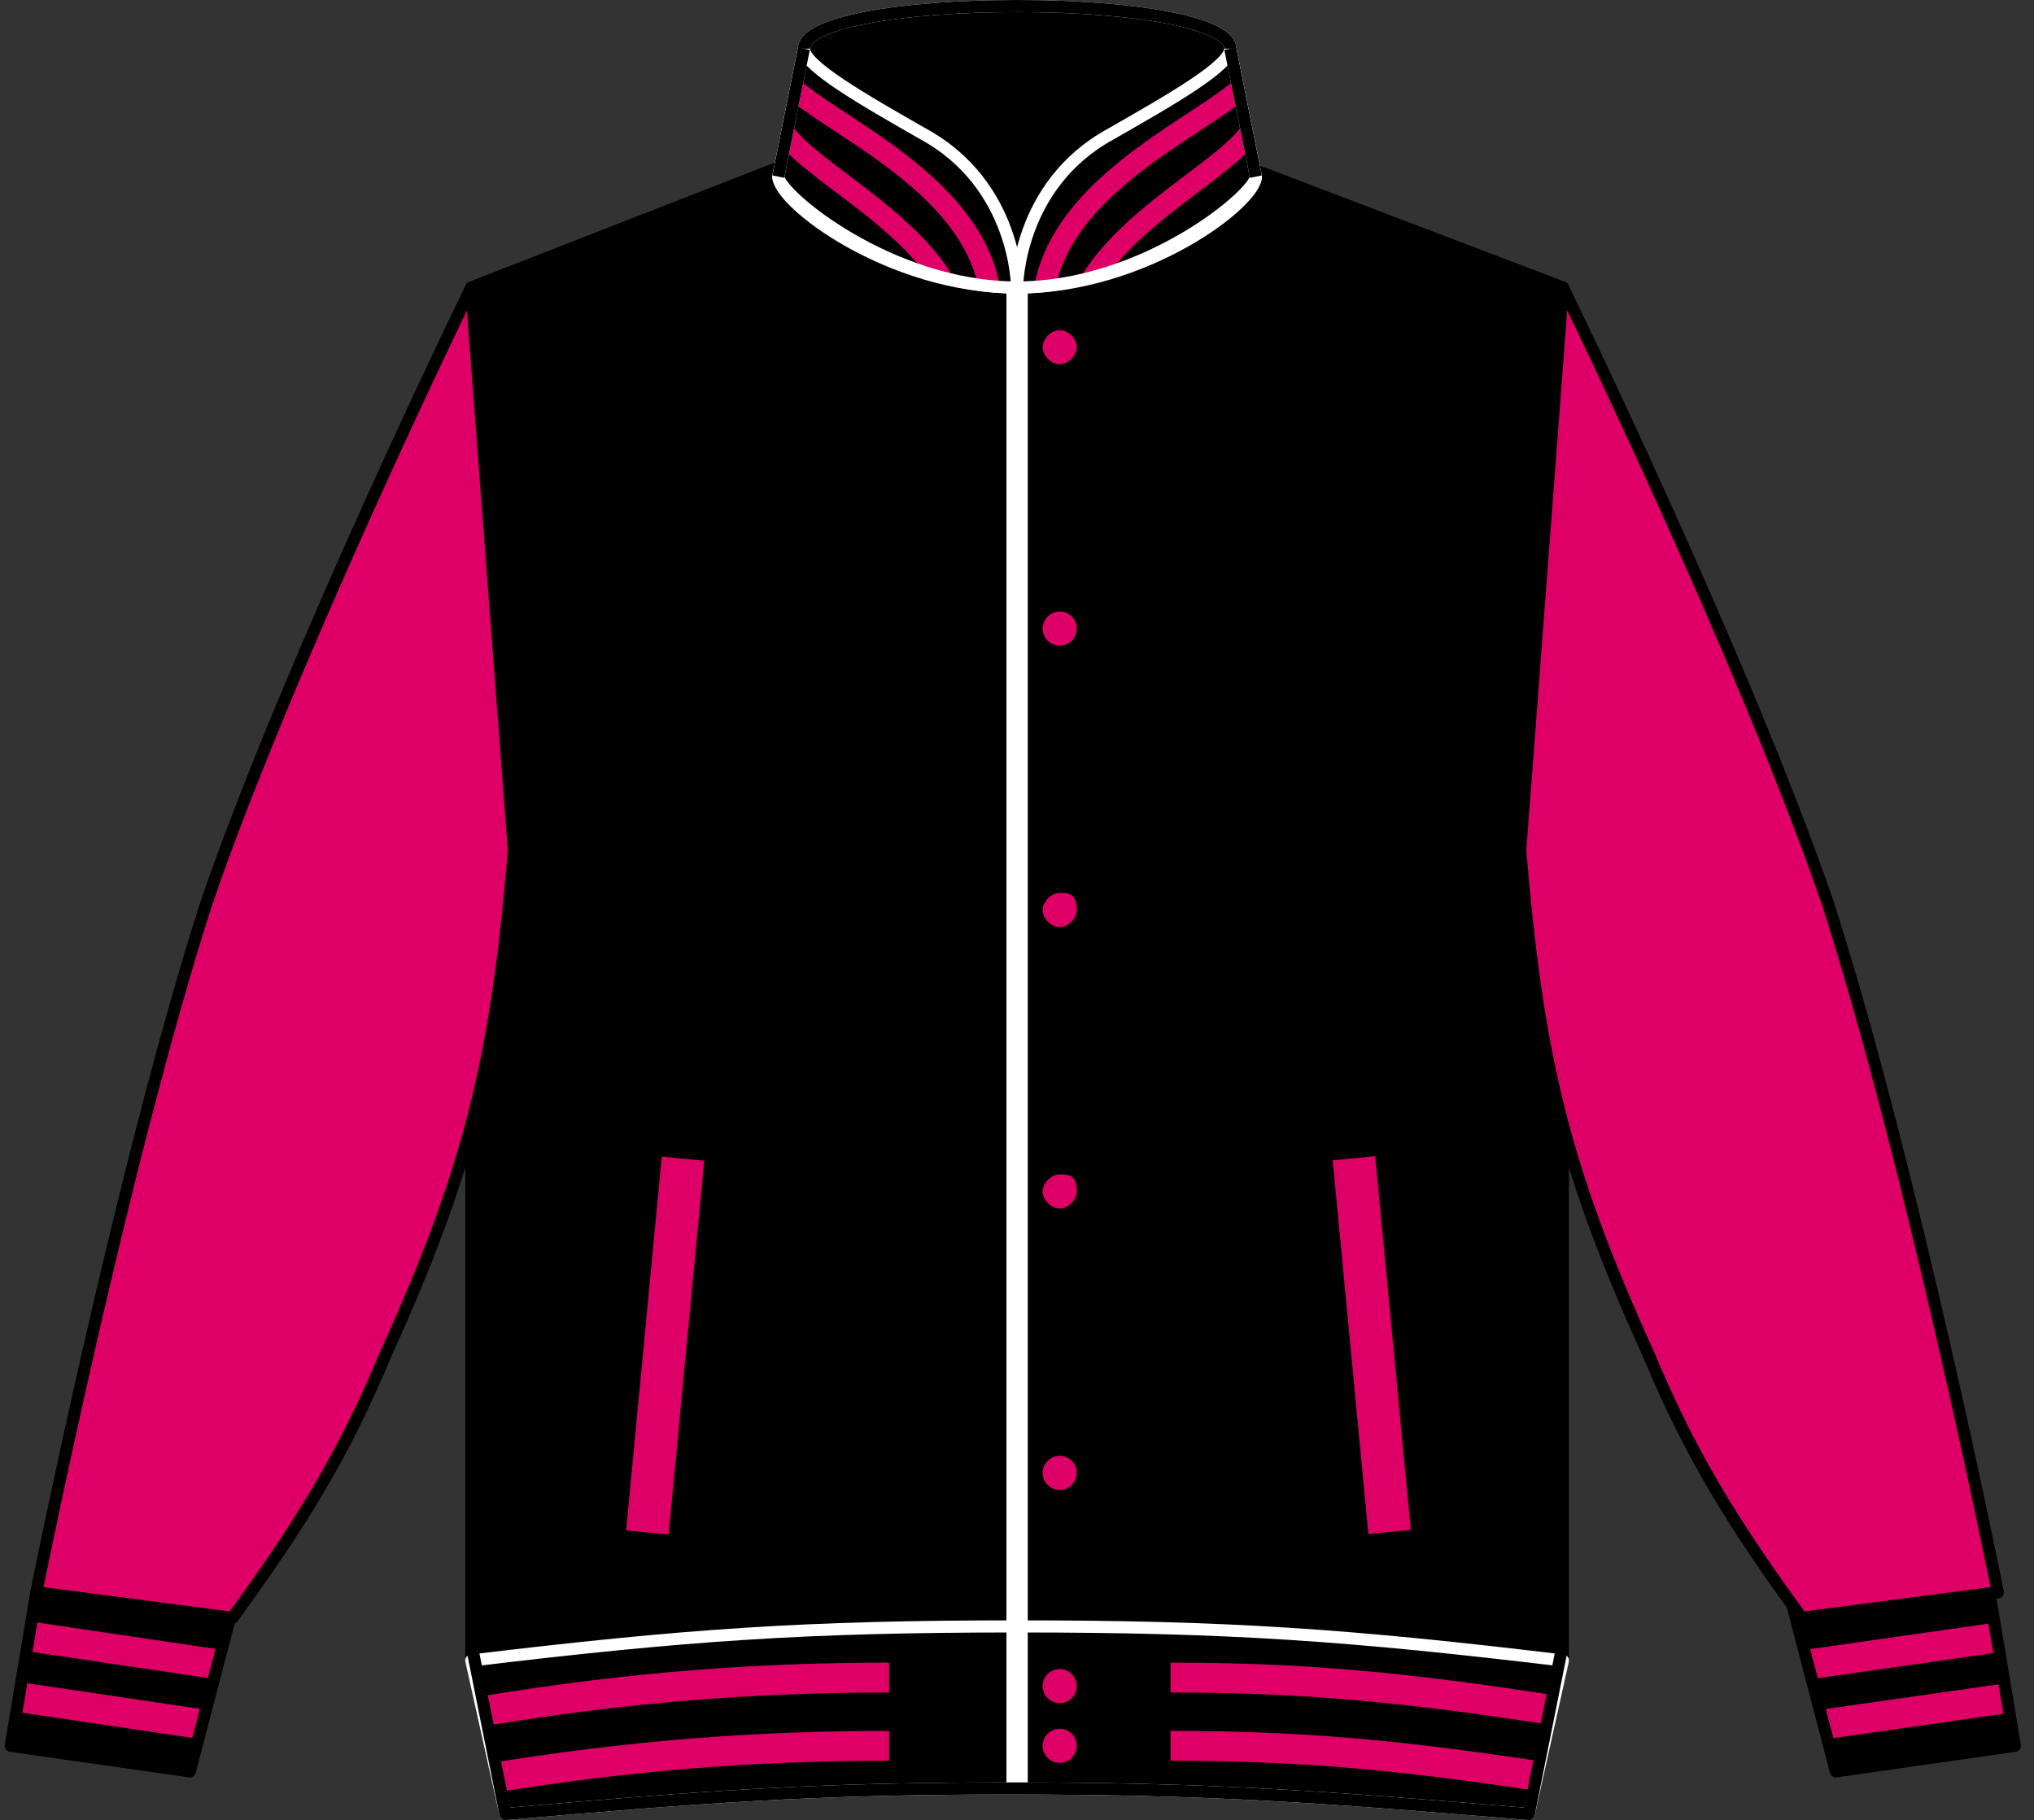 <?xml version="1.0" encoding="iso-8859-1"?>
<!-- Generator: Adobe Illustrator 22.1.0, SVG Export Plug-In . SVG Version: 6.00 Build 0)  -->
<svg version="1.1" id="jet_black-_x0D_hot_pink" xmlns="http://www.w3.org/2000/svg" xmlns:xlink="http://www.w3.org/1999/xlink"
	 x="0px" y="0px" viewBox="0 0 23.85 21.342" style="enable-background:new 0 0 23.85 21.342;" xml:space="preserve">
<rect x="0" y="0" width="23.85" height="21.342" fill="#333333" stroke="none"/>
<g>
	<g>
		<g>
			<path id="SVGID_1_" d="M21.526,20.771l-0.6-2.3c0.5-0.1,0.8-0.2,1.3-0.1c0.4,0.1,0.7,0.1,1.1,0.3l0.3,1.8L21.526,20.771z"/>
		</g>
		<g>
			<g>
				<defs>
					<path id="SVGID_11_" d="M21.526,20.771l-0.6-2.3c0.5-0.1,0.8-0.2,1.3-0.1c0.4,0.1,0.7,0.1,1.1,0.3l0.3,1.8L21.526,20.771z"/>
				</defs>
				<clipPath id="SVGID_12_">
					<use xlink:href="#SVGID_11_"  style="overflow:visible;"/>
				</clipPath>
				<g style="clip-path:url(#SVGID_12_);">
					
						<line style="fill:none;stroke:#DF0067;stroke-width:0.35;stroke-linejoin:round;stroke-miterlimit:3.864;" x1="23.826" y1="19.871" x2="21.026" y2="20.271"/>
					
						<line style="fill:none;stroke:#DF0067;stroke-width:0.35;stroke-linejoin:round;stroke-miterlimit:3.864;" x1="23.626" y1="19.171" x2="20.826" y2="19.571"/>
				</g>
			</g>
		</g>
		<g>
			<path id="SVGID_2_" style="fill:none;stroke:#000000;stroke-width:0.142;stroke-linejoin:round;stroke-miterlimit:3.864;" d="
				M21.526,20.771l-0.6-2.3c0.5-0.1,0.8-0.2,1.3-0.1c0.4,0.1,0.7,0.1,1.1,0.3l0.3,1.8L21.526,20.771z"/>
		</g>
	</g>
	<path style="stroke:#000000;stroke-width:0.142;stroke-linejoin:round;stroke-miterlimit:3.864;" d="M5.526,3.371l4.1-1.6
		c0,0,1.3,0.4,2.2,0.5c0.9,0,2.3-0.5,2.3-0.5l4.2,1.6v16.1c-2.5,0.2-3.9,0.3-6.4,0.3s-3.9-0.1-6.4-0.3L5.526,3.371L5.526,3.371z"/>
	<path style="fill:#DF0067;stroke:#000000;stroke-width:0.142;stroke-linejoin:round;stroke-miterlimit:3.864;" d="M21.126,18.971
		c-0.8-1.1-1.3-1.9-1.8-3.1c-1-2.2-1.3-3.5-1.5-5.9l0.5-6.6c0,0,2.1,4.3,3.1,7.2c1,3.1,2,8.1,2,8.1L21.126,18.971L21.126,18.971z"/>
	<g>
		<g>
			<path id="SVGID_3_" d="M2.226,20.771l0.6-2.3c-0.5-0.1-0.8-0.2-1.3-0.1c-0.4,0.1-0.7,0.1-1.1,0.3l-0.3,1.8L2.226,20.771z"/>
		</g>
		<g>
			<g>
				<defs>
					<path id="SVGID_13_" d="M2.226,20.771l0.6-2.3c-0.5-0.1-0.8-0.2-1.3-0.1c-0.4,0.1-0.7,0.1-1.1,0.3l-0.3,1.8L2.226,20.771z"/>
				</defs>
				<clipPath id="SVGID_14_">
					<use xlink:href="#SVGID_13_"  style="overflow:visible;"/>
				</clipPath>
				<g style="clip-path:url(#SVGID_14_);">
					
						<line style="fill:none;stroke:#DF0067;stroke-width:0.35;stroke-linejoin:round;stroke-miterlimit:3.864;" x1="0.026" y1="19.871" x2="2.726" y2="20.271"/>
					
						<line style="fill:none;stroke:#DF0067;stroke-width:0.35;stroke-linejoin:round;stroke-miterlimit:3.864;" x1="0.226" y1="19.171" x2="2.926" y2="19.571"/>
				</g>
			</g>
		</g>
		<g>
			<path id="SVGID_4_" style="fill:none;stroke:#000000;stroke-width:0.142;stroke-linejoin:round;stroke-miterlimit:3.864;" d="
				M2.226,20.771l0.6-2.3c-0.5-0.1-0.8-0.2-1.3-0.1c-0.4,0.1-0.7,0.1-1.1,0.3l-0.3,1.8L2.226,20.771z"/>
		</g>
	</g>
	<path style="fill:#DF0067;stroke:#000000;stroke-width:0.142;stroke-linejoin:round;stroke-miterlimit:3.864;" d="M2.726,18.971
		c0.8-1.1,1.3-1.9,1.8-3.1c1-2.2,1.3-3.5,1.5-5.9l-0.5-6.6c0,0-2.1,4.3-3.1,7.2c-1,3.1-2,8.1-2,8.1L2.726,18.971L2.726,18.971z"/>
	<g>
		<g>
			<path id="SVGID_5_" d="M5.926,21.271c2.3-0.2,3.6-0.3,5.9-0.3c2.4,0,3.7,0.1,6.1,0.3l0.4-1.8c-2.5-0.3-3.9-0.4-6.4-0.4
				s-3.9,0.1-6.4,0.4L5.926,21.271L5.926,21.271z"/>
		</g>
		<g>
			<g>
				<defs>
					<path id="SVGID_15_" d="M5.926,21.271c2.3-0.2,3.6-0.3,5.9-0.3c2.4,0,3.7,0.1,6.1,0.3l0.4-1.8c-2.5-0.3-3.9-0.4-6.4-0.4
						s-3.9,0.1-6.4,0.4L5.926,21.271L5.926,21.271z"/>
				</defs>
				<clipPath id="SVGID_16_">
					<use xlink:href="#SVGID_15_"  style="overflow:visible;"/>
				</clipPath>
				<g style="clip-path:url(#SVGID_16_);">
					<g>
						<path style="fill:none;stroke:#DF0067;stroke-width:0.35;stroke-linejoin:round;stroke-miterlimit:3.864;" d="M10.426,19.671
							c-1.5,0-3,0.1-4.8,0.4"/>
						<path style="fill:none;stroke:#DF0067;stroke-width:0.35;stroke-linejoin:round;stroke-miterlimit:3.864;" d="M10.426,20.471
							c-1.5,0-3,0.1-4.8,0.4"/>
					</g>
					<g>
						<path style="fill:none;stroke:#DF0067;stroke-width:0.35;stroke-linejoin:round;stroke-miterlimit:3.864;" d="M13.726,19.671
							c1.5,0,2.7,0.1,4.6,0.4"/>
						<path style="fill:none;stroke:#DF0067;stroke-width:0.35;stroke-linejoin:round;stroke-miterlimit:3.864;" d="M13.726,20.471
							c1.5,0,2.7,0.1,4.6,0.4"/>
					</g>
				</g>
			</g>
		</g>
		<g>
			<path id="SVGID_6_" style="fill:none;stroke:#FFFFFF;stroke-width:0.142;stroke-linejoin:round;stroke-miterlimit:3.864;" d="
				M5.926,21.271c2.3-0.2,3.6-0.3,5.9-0.3c2.4,0,3.7,0.1,6.1,0.3l0.4-1.8c-2.5-0.3-3.9-0.4-6.4-0.4s-3.9,0.1-6.4,0.4L5.926,21.271
				L5.926,21.271z"/>
		</g>
	</g>
	
		<line style="fill:none;stroke:#FFFFFF;stroke-width:0.25;stroke-linejoin:round;stroke-miterlimit:3.864;" x1="11.926" y1="3.371" x2="11.926" y2="20.971"/>
	<g>
		<g>
			<path style="fill:#DF0067;" d="M12.626,4.071c0,0.1-0.1,0.2-0.2,0.2c-0.1,0-0.2-0.1-0.2-0.2s0.1-0.2,0.2-0.2
				C12.526,3.871,12.626,3.971,12.626,4.071z"/>
			<circle style="fill:#DF0067;" cx="12.426" cy="7.371" r="0.2"/>
			<path style="fill:#DF0067;" d="M12.626,10.671c0,0.1-0.1,0.2-0.2,0.2c-0.1,0-0.2-0.1-0.2-0.2c0-0.1,0.1-0.2,0.2-0.2
				S12.626,10.471,12.626,10.671z"/>
			<circle style="fill:#DF0067;" cx="12.426" cy="17.271" r="0.2"/>
			<path style="fill:#DF0067;" d="M12.626,13.971c0,0.1-0.1,0.2-0.2,0.2c-0.1,0-0.2-0.1-0.2-0.2c0-0.1,0.1-0.2,0.2-0.2
				S12.626,13.771,12.626,13.971z"/>
		</g>
		<circle style="fill:#DF0067;" cx="12.426" cy="19.771" r="0.2"/>
		<circle style="fill:#DF0067;" cx="12.426" cy="20.471" r="0.2"/>
	</g>
	<path style="fill:none;stroke:#000000;stroke-width:0.142;stroke-linejoin:round;stroke-miterlimit:3.864;" d="M5.526,19.271
		l0.4,2l0,0c2.3-0.2,3.6-0.3,5.9-0.3c2.4,0,3.7,0.1,6.1,0.3l0.4-2"/>
	<path style="stroke:#FFFFFF;stroke-width:0.142;stroke-miterlimit:10;" d="M14.726,2.071c0,0.3-1.3,1.3-2.8,1.3s-2.8-1-2.8-1.3
		l0.3-1.5c0-0.3,1.1-0.5,2.5-0.5s2.5,0.2,2.5,0.5L14.726,2.071z"/>
	<g>
		<g>
			<path id="SVGID_7_" d="M11.926,3.371c-1.5,0-2.8-1.1-2.8-1.3l0.3-1.5c0,0.2,0.7,0.6,1.4,1
				C11.926,2.171,11.926,3.371,11.926,3.371z"/>
		</g>
		<g>
			<g>
				<defs>
					<path id="SVGID_17_" d="M11.926,3.371c-1.5,0-2.8-1.1-2.8-1.3l0.3-1.5c0,0.2,0.7,0.6,1.4,1
						C11.926,2.171,11.926,3.371,11.926,3.371z"/>
				</defs>
				<clipPath id="SVGID_18_">
					<use xlink:href="#SVGID_17_"  style="overflow:visible;"/>
				</clipPath>
				<g style="clip-path:url(#SVGID_18_);">
					<path style="fill:none;stroke:#DF0067;stroke-width:0.25;stroke-linejoin:round;stroke-miterlimit:10;" d="M9.126,0.771
						c0,0.5,2.4,1.2,2.5,2.8"/>
					<path style="fill:none;stroke:#DF0067;stroke-width:0.25;stroke-linejoin:round;stroke-miterlimit:10;" d="M9.126,1.371
						c0,0.5,1.8,1.2,2.1,2.3"/>
				</g>
			</g>
		</g>
		<g>
			<path id="SVGID_8_" style="fill:none;stroke:#FFFFFF;stroke-width:0.142;stroke-linejoin:round;stroke-miterlimit:3.864;" d="
				M11.926,3.371c-1.5,0-2.8-1.1-2.8-1.3l0.3-1.5c0,0.2,0.7,0.6,1.4,1C11.926,2.171,11.926,3.371,11.926,3.371z"/>
		</g>
	</g>
	<g>
		<g>
			<path id="SVGID_9_" d="M11.926,3.371c1.5,0,2.8-1.1,2.8-1.3l-0.3-1.5c0,0.2-0.7,0.6-1.4,1
				C11.926,2.171,11.926,3.371,11.926,3.371z"/>
		</g>
		<g>
			<g>
				<defs>
					<path id="SVGID_19_" d="M11.926,3.371c1.5,0,2.8-1.1,2.8-1.3l-0.3-1.5c0,0.2-0.7,0.6-1.4,1
						C11.926,2.171,11.926,3.371,11.926,3.371z"/>
				</defs>
				<clipPath id="SVGID_20_">
					<use xlink:href="#SVGID_19_"  style="overflow:visible;"/>
				</clipPath>
				<g style="clip-path:url(#SVGID_20_);">
					<path style="fill:none;stroke:#DF0067;stroke-width:0.25;stroke-linejoin:round;stroke-miterlimit:10;" d="M14.726,0.771
						c0,0.5-2.4,1.2-2.5,2.8"/>
					<path style="fill:none;stroke:#DF0067;stroke-width:0.25;stroke-linejoin:round;stroke-miterlimit:10;" d="M14.726,1.371
						c0,0.5-1.8,1.2-2.1,2.3"/>
				</g>
			</g>
		</g>
		<g>
			<path id="SVGID_10_" style="fill:none;stroke:#FFFFFF;stroke-width:0.142;stroke-linejoin:round;stroke-miterlimit:3.864;" d="
				M11.926,3.371c1.5,0,2.8-1.1,2.8-1.3l-0.3-1.5c0,0.2-0.7,0.6-1.4,1C11.926,2.171,11.926,3.371,11.926,3.371z"/>
		</g>
	</g>
	<path style="fill:none;stroke:#000000;stroke-width:0.142;stroke-miterlimit:10;" d="M9.426,0.571c0-0.3,1.1-0.5,2.5-0.5
		s2.5,0.2,2.5,0.5"/>
	
		<line style="fill:none;stroke:#000000;stroke-width:0.142;stroke-linejoin:round;stroke-miterlimit:3.864;" x1="9.126" y1="2.071" x2="9.426" y2="0.571"/>
	
		<line style="fill:none;stroke:#000000;stroke-width:0.142;stroke-linejoin:round;stroke-miterlimit:3.864;" x1="14.726" y1="2.071" x2="14.426" y2="0.571"/>
	<g>
		
			<rect x="5.59" y="15.525" transform="matrix(0.095 -0.996 0.996 0.095 -8.652 22.038)" style="fill:#DF0067;" width="4.4" height="0.5"/>
		
			<rect x="15.821" y="13.571" transform="matrix(0.996 -0.095 0.095 0.996 -1.42 1.591)" style="fill:#DF0067;" width="0.5" height="4.4"/>
	</g>
</g>
</svg>
